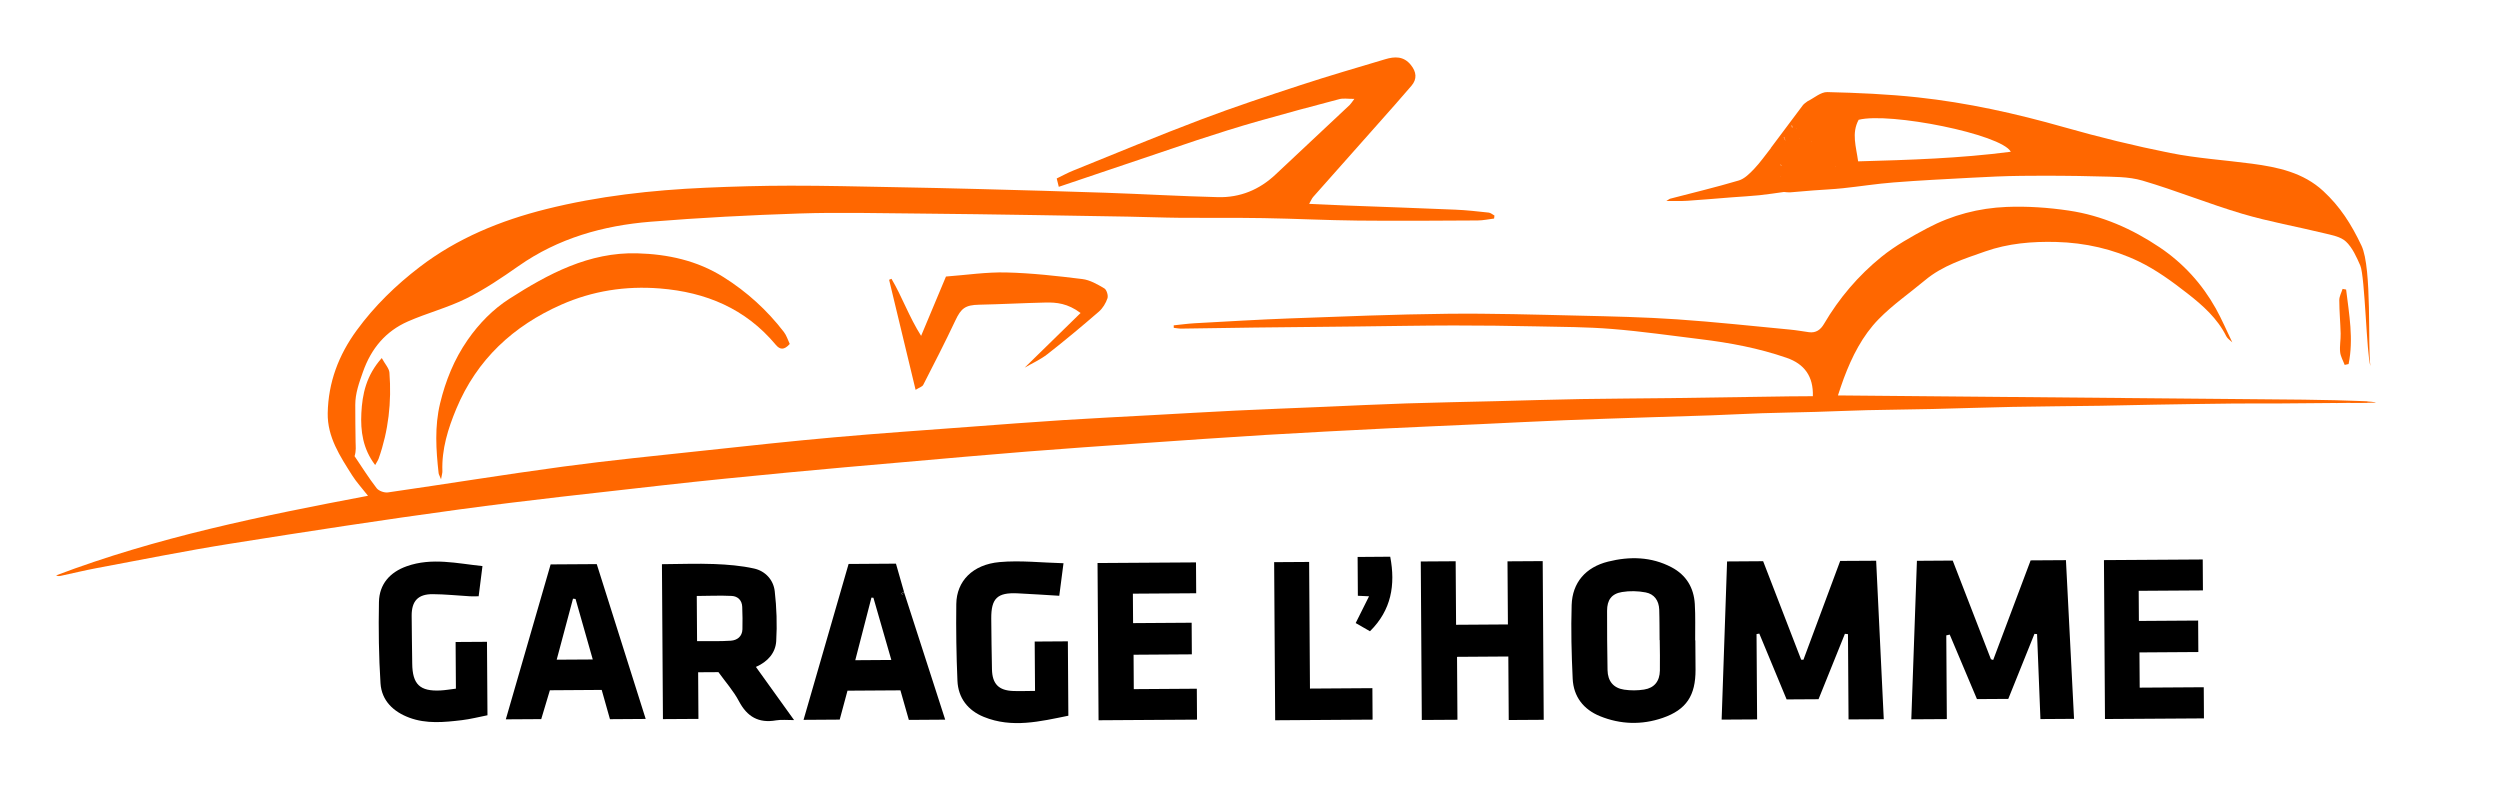 <?xml version="1.0" encoding="utf-8"?>
<!-- Generator: Adobe Illustrator 26.2.1, SVG Export Plug-In . SVG Version: 6.00 Build 0)  -->
<svg version="1.1" id="Calque_1" xmlns="http://www.w3.org/2000/svg" xmlns:xlink="http://www.w3.org/1999/xlink" x="0px" y="0px"
	 viewBox="0 0 1024 330" style="enable-background:new 0 0 1024 330;" xml:space="preserve">
<style type="text/css">
	.st0{fill:#FF6700;}
	.st1{fill:none;}
</style>
<g>
	<path class="st0" d="M741.83,58.13c0.06-0.03,0.12-0.07,0.18-0.1l0,0C741.95,58.06,741.89,58.1,741.83,58.13z"/>
	<path class="st1" d="M299.69,244.09c-4.69-0.23-9.41-0.01-14.29,0.02c0.04,6.26,0.08,12.31,0.12,18.49
		c4.88-0.03,9.37,0.14,13.83-0.17c2.6-0.18,4.66-1.71,4.75-4.68c0.09-3.05,0.04-6.12-0.08-9.17
		C303.91,245.86,302.18,244.21,299.69,244.09z"/>
	<path class="st1" d="M234.7,245.22c-2.2,8.24-4.4,16.49-6.68,24.99c5.16-0.03,9.79-0.06,14.78-0.1
		c-2.46-8.64-4.76-16.71-7.05-24.78C235.4,245.3,235.05,245.26,234.7,245.22z"/>
	<path class="st0" d="M741.96,58c-0.04,0.04-0.09,0.09-0.13,0.13C741.87,58.09,741.92,58.05,741.96,58
		C741.96,58,741.96,58,741.96,58z"/>
	<path class="st0" d="M741.97,58c0.01,0,0.04,0.03,0.04,0.03L741.97,58C741.87,57.93,741.92,57.96,741.97,58
		C741.96,58,741.96,58,741.97,58C741.96,58,741.96,58,741.97,58C741.96,58,741.97,58,741.97,58z"/>
	<path class="st0" d="M737.11,56.51c0.03,0.03,0.07,0.07,0.09,0.1c-0.03,0.04-0.06,0.08-0.09,0.12c0,0,0,0,0,0
		c0.03-0.04,0.06-0.08,0.09-0.12c0.01,0,0.04,0.03,0.04,0.03l-0.04-0.03C737.17,56.58,737.14,56.54,737.11,56.51z"/>
	<path class="st0" d="M730.75,78.54c0-0.03,0-0.05,0-0.05C730.76,78.49,730.76,78.51,730.75,78.54z"/>
	<path class="st1" d="M679.78,262.17c-0.01-2.05-0.02-4.09-0.04-6.14c-0.02-2.13-0.02-4.25-0.11-6.38
		c-0.14-3.67-2.05-6.34-5.55-7.01c-3.14-0.6-6.54-0.68-9.69-0.16c-4.32,0.72-6.11,3.26-6.12,7.68c-0.02,8.1,0.04,16.2,0.19,24.29
		c0.08,4.51,2.38,7.36,6.79,8.02c2.67,0.4,5.52,0.38,8.19-0.04c4.2-0.66,6.37-3.43,6.46-7.74c0.09-4.17-0.03-8.35-0.06-12.52
		C679.82,262.17,679.8,262.17,679.78,262.17z"/>
	<path class="st1" d="M356.93,244.78c-2.19,8.49-4.38,16.98-6.62,25.64c5.07-0.03,9.73-0.06,14.77-0.1
		c-2.51-8.72-4.93-17.1-7.34-25.48C357.48,244.82,357.21,244.8,356.93,244.78z"/>
	<path class="st0" d="M755.22,154.97c3.34-8.92,7.64-17.46,14.27-24.24c5.75-5.89,12.66-10.64,19.01-15.95
		c7.22-6.04,16.07-8.77,24.67-11.8c9.35-3.29,19.16-4.13,29.07-3.87c11.83,0.31,23.23,2.89,33.77,7.96
		c7.15,3.44,13.74,8.27,20.03,13.18c6.22,4.85,12.21,10.16,15.85,17.49c0.49,0.98,1.6,1.64,2.42,2.45l0.02,0.01
		c-2.24-4.63-4.25-9.39-6.75-13.87c-5.66-10.11-13.34-18.52-22.93-24.98c-11.31-7.62-23.71-13.08-37.24-15.09
		c-8.4-1.25-17.03-1.84-25.51-1.5c-11.33,0.45-22.33,3.32-32.41,8.67c-6.54,3.47-13.14,7.16-18.86,11.79
		c-9.45,7.66-17.34,16.91-23.53,27.48c-1.38,2.35-3.27,3.76-6.14,3.37c-2.56-0.35-5.1-0.82-7.67-1.06
		c-15.46-1.46-30.9-3.16-46.39-4.21c-13.3-0.91-26.65-1.2-39.98-1.51c-18.03-0.42-36.08-0.97-54.11-0.77
		c-21.43,0.23-42.85,1.11-64.27,1.89c-13.07,0.48-26.12,1.28-39.18,1.99c-2.88,0.16-5.74,0.57-8.61,0.86
		c0.01,0.34,0.02,0.68,0.03,1.02c1.02,0.11,2.05,0.33,3.07,0.32c10.07-0.13,20.14-0.32,30.22-0.44c14.03-0.17,28.06-0.29,42.09-0.44
		c13.06-0.14,26.12-0.39,39.18-0.41c11.32-0.02,22.63,0.14,33.95,0.37c10.38,0.21,20.78,0.23,31.11,1.07
		c12.05,0.97,24.04,2.71,36.05,4.17c12.03,1.46,23.88,3.67,35.38,7.65c7.27,2.52,10.97,7.61,10.72,15.71
		c-3.25,0.02-6.52,0.02-9.78,0.07c-16.06,0.23-32.12,0.5-48.18,0.71c-12.32,0.16-24.65,0.18-36.97,0.39
		c-11.54,0.2-23.08,0.57-34.62,0.86c-12.28,0.31-24.57,0.52-36.85,0.92c-11.33,0.37-22.66,0.93-33.98,1.41
		c-12.04,0.51-24.08,0.96-36.11,1.54c-11.4,0.55-22.79,1.24-34.19,1.86c-12.17,0.67-24.35,1.26-36.52,2.04
		c-12.8,0.82-25.58,1.8-38.37,2.76c-18.45,1.39-36.9,2.64-55.33,4.29c-17.66,1.57-35.29,3.49-52.92,5.39
		c-19.35,2.09-38.73,3.99-58.01,6.59c-23.98,3.23-47.86,7.13-71.81,10.58c-1.47,0.21-3.75-0.59-4.63-1.72
		c-3.25-4.19-6.07-8.72-9.05-13.12c0.7-2.17,0.45-4.01,0.42-5.85c-0.09-5.05-0.12-10.1-0.13-15.15c-0.01-4.77,1.58-9.08,3.16-13.56
		c3.37-9.56,9.28-16.62,18.43-20.64c7.85-3.45,16.3-5.62,23.95-9.42c7.49-3.71,14.51-8.48,21.38-13.29
		c16.25-11.39,34.62-16.54,53.99-18.12c20.33-1.65,40.73-2.71,61.13-3.38c15.96-0.52,31.95-0.11,47.93,0.02
		c16.29,0.13,32.57,0.4,48.86,0.64c12.57,0.18,25.14,0.4,37.71,0.63c7.14,0.13,14.28,0.42,21.42,0.48
		c11.33,0.1,22.67-0.06,34.01,0.13c12.88,0.21,25.75,0.88,38.63,1.01c16.37,0.17,32.75,0.04,49.13-0.05
		c2.25-0.01,4.49-0.51,6.73-0.78c0.05-0.41,0.1-0.82,0.15-1.23c-0.78-0.42-1.53-1.12-2.35-1.21c-4.54-0.49-9.08-1.01-13.64-1.2
		c-15.04-0.64-30.08-1.15-45.11-1.72c-4.76-0.18-9.51-0.43-14.8-0.66c0.75-1.3,1.07-2.19,1.66-2.85
		c8.9-10.07,17.85-20.11,26.77-30.17c4.52-5.1,9.06-10.18,13.48-15.36c2.37-2.78,2.03-5.66-0.24-8.5
		c-2.95-3.69-6.65-3.52-10.52-2.36c-11.54,3.45-23.11,6.81-34.55,10.56c-13.7,4.49-27.4,9.02-40.88,14.13
		C474.36,55.6,457,62.84,439.56,69.88c-2.29,0.92-4.47,2.13-6.73,3.22c0.29,1.17,0.46,1.82,0.85,3.42
		c19.02-6.42,37.77-12.76,56.53-19.09c8.43-2.78,16.91-5.46,25.46-7.88c10.94-3.11,21.93-6.07,32.94-8.95
		c1.64-0.43,3.48-0.08,6.14-0.1c-1.09,1.44-1.43,2.03-1.9,2.48c-10.13,9.51-20.29,18.99-30.4,28.51
		c-6.62,6.24-14.53,9.48-23.53,9.26c-15.41-0.38-30.8-1.28-46.2-1.81c-17.04-0.59-34.09-1.04-51.14-1.5
		c-11.87-0.32-23.75-0.57-35.62-0.79c-14.08-0.26-28.17-0.62-42.25-0.6c-11.58,0.01-23.17,0.33-34.73,0.84
		c-22,0.98-43.85,3.4-65.24,8.75c-18.72,4.68-36.4,11.9-51.86,23.73c-9.74,7.45-18.46,15.93-25.75,25.89
		c-7.45,10.17-11.67,21.38-11.9,33.96c-0.18,9.81,5.07,17.66,10.03,25.51c1.72,2.73,3.96,5.13,6.47,8.34
		c-43.7,8.27-86.61,17.02-127.74,32.6c0.69,0.37,1.29,0.32,1.87,0.2c4.93-1.06,9.84-2.26,14.8-3.19c18.21-3.4,36.39-7.07,54.68-9.98
		c31.3-4.98,62.64-9.81,94.04-14.07c27.65-3.75,55.41-6.73,83.15-9.86c16.92-1.91,33.87-3.57,50.83-5.19
		c16-1.54,32.02-2.91,48.04-4.31c16.72-1.47,33.44-2.97,50.17-4.3c15.39-1.23,30.79-2.28,46.19-3.36
		c17.13-1.19,34.26-2.41,51.4-3.45c16.81-1.02,33.64-1.86,50.47-2.71c12.35-0.62,24.71-1.12,37.06-1.69
		c11.63-0.54,23.26-1.15,34.89-1.62c11.62-0.47,23.25-0.82,34.88-1.21c8.47-0.28,16.94-0.5,25.4-0.8
		c6.95-0.25,13.89-0.64,20.83-0.87c7.34-0.24,14.69-0.34,22.04-0.55c6.99-0.2,13.98-0.53,20.98-0.7c8.93-0.21,17.86-0.27,26.79-0.48
		c10.89-0.25,21.77-0.65,32.66-0.86c12.12-0.23,24.25-0.29,36.37-0.47c7.45-0.11,14.91-0.33,22.36-0.45
		c10.39-0.17,20.77-0.34,31.16-0.45c6.84-0.07,13.68-0.03,20.52-0.05c3-0.01,35.51-0.3,38.51-0.32c0-0.5-9.01-0.94-29.51-1.23
		c-63.5-0.57-127.01-1.15-190.75-1.73C753.67,159.41,754.4,157.18,755.22,154.97z"/>
	<path class="st0" d="M951.64,78.28c-8.22-7.62-18.61-9.81-29.23-11.23c-11.14-1.48-22.43-2.19-33.43-4.38
		c-14.66-2.92-29.22-6.5-43.61-10.59c-19.67-5.59-39.55-10.01-59.85-12.2c-12.29-1.33-24.7-1.86-37.07-2.16
		c-2.65-0.06-5.37,2.43-8.05,3.74c0,0.04-0.01,0.07-0.01,0.1c0,0.02,0,0.03,0,0.04c0,0.01,0,0.01,0,0c0-0.01,0-0.02,0-0.04
		c0-0.02,0-0.05,0.01-0.1c0,0,0,0,0,0c-0.02,0.09-0.02,0.14-0.03,0.15c0,0.01,0,0,0,0c0-0.02,0.01-0.08,0.03-0.15
		c-0.66,0.54-1.46,0.98-1.96,1.65c-4.41,5.83-8.77,11.7-13.15,17.55c0.07-0.02,0.14-0.05,0.21-0.07c-0.06,0.03-0.11,0.07-0.17,0.11
		c-2.26,2.85-4.35,5.87-6.85,8.49c-1.8,1.89-3.92,4.04-6.29,4.74c-9.27,2.76-18.7,5-28.06,7.45c-0.36,0.09-0.67,0.39-1.58,0.94
		c3.33-0.02,5.97,0.09,8.59-0.08c6.15-0.4,12.29-0.95,18.43-1.43c3.66-0.28,7.33-0.46,10.97-0.83c3.42-0.35,6.81-0.89,10.21-1.35
		c0-0.02,0-0.03,0-0.05c0-0.02,0-0.03,0-0.05c0-0.03,0-0.05,0-0.05c0-0.01,0,0.03-0.01,0.15c0,0,0,0,0,0.01c0.03-0.26,0.02-0.13,0,0
		c0.84,0.05,1.68,0.21,2.5,0.15c3.15-0.23,6.3-0.55,9.45-0.79c4.05-0.31,8.11-0.47,12.15-0.9c6.92-0.73,13.81-1.83,20.75-2.37
		c10.54-0.83,21.1-1.36,31.65-1.92c6.94-0.37,13.9-0.72,20.85-0.78c10.41-0.09,20.82-0.07,31.23,0.23
		c6.1,0.18,12.47,0.02,18.22,1.71c13.78,4.05,27.15,9.52,40.92,13.6c10.97,3.25,22.31,5.23,33.45,7.95c3.14,0.77,6.84,1.39,9,3.44
		c2.68,2.53,4.34,6.33,5.87,9.82c1.9,4.35,2.58,36.64,4.15,41.14c-1.16-7.25,0.74-40.01-3.66-49.29
		C963.01,91.64,958.45,84.59,951.64,78.28z M729.23,72.51l0-0.15l0.11,0.08L729.23,72.51z M729.55,67.95
		c-0.1-0.16-0.19-0.33-0.29-0.49c0.06-0.03,0.11-0.06,0.17-0.1c0.09,0.17,0.18,0.33,0.27,0.5C729.65,67.9,729.6,67.92,729.55,67.95z
		 M730.6,56.23c0.12-0.03,0.23-0.06,0.35-0.09c0.05,0.25,0.11,0.5,0.32,1.53C730.82,56.71,730.71,56.47,730.6,56.23z M734,52.24
		c-0.09-0.27-0.17-0.53-0.26-0.8c0.07-0.03,0.14-0.07,0.22-0.1c0.13,0.25,0.25,0.49,0.38,0.74C734.23,52.13,734.12,52.18,734,52.24z
		 M735.74,52.83l-0.03-0.17l0.11,0.06L735.74,52.83z M737.11,56.73C737.11,56.73,737.11,56.73,737.11,56.73
		C737.11,56.73,737.11,56.73,737.11,56.73c0.03-0.04,0.06-0.08,0.09-0.12c-0.02-0.04-0.06-0.07-0.09-0.1
		c0.05,0.04,0.09,0.09,0.14,0.13C737.2,56.67,737.15,56.7,737.11,56.73z M741.83,58.13c0.04-0.04,0.09-0.09,0.13-0.13
		c-0.01-0.01-0.02-0.01-0.02-0.01c-0.01,0-0.01,0,0,0c0,0,0.01,0,0.01,0.01c0,0,0.01,0.01,0.01,0.01c0,0,0,0,0,0
		c-0.05-0.04-0.09-0.07,0.01,0l0,0c-0.1-0.06-0.05-0.03,0,0l0,0c0.05,0.03,0.13,0.09,0.28,0.18c-0.12-0.07-0.19-0.11-0.24-0.14
		C741.95,58.06,741.89,58.1,741.83,58.13z M751.94,68.3l-0.04-0.17l0.12,0.02L751.94,68.3z M761.09,66.09
		c-0.81-6.02-2.78-11.51,0.21-17.02c12.69-3.23,58.5,5.89,62.33,13.09C802.69,64.88,782.09,65.51,761.09,66.09z"/>
	<path d="M753.74,229.76c-5.03,13.52-10.05,27-15.06,40.48c-0.31-0.01-0.61-0.02-0.92-0.03c-5.21-13.5-10.43-27-15.58-40.34
		c-5.1,0.03-9.85,0.06-14.77,0.1c-0.75,21.7-1.48,43.14-2.23,64.79c4.85-0.03,9.36-0.06,14.53-0.09
		c-0.08-11.81-0.15-23.38-0.23-34.95c0.38-0.07,0.75-0.13,1.13-0.2c3.72,8.96,7.44,17.92,11.19,26.96
		c4.47-0.03,8.76-0.06,13.07-0.08c3.64-9.03,7.22-17.91,10.8-26.79c0.42,0.05,0.84,0.09,1.26,0.14c0.08,11.58,0.15,23.17,0.23,34.93
		c5.32-0.03,9.75-0.06,14.43-0.09c-1.05-21.75-2.08-43.26-3.12-64.91C763.44,229.7,758.67,229.73,753.74,229.76z"/>
	<path d="M831.75,229.53c-5.15,13.7-10.25,27.25-15.34,40.8c-0.31-0.1-0.62-0.21-0.93-0.31c-5.24-13.53-10.48-27.05-15.65-40.41
		c-5.14,0.03-9.82,0.06-14.66,0.1c-0.77,21.67-1.53,43.13-2.3,64.92c4.75-0.03,9.31-0.06,14.55-0.09
		c-0.08-11.56-0.15-22.92-0.22-34.29c0.47-0.11,0.94-0.21,1.41-0.32c3.69,8.75,7.39,17.51,11.15,26.42
		c4.28-0.03,8.42-0.05,12.83-0.08c3.57-8.87,7.15-17.75,10.72-26.64c0.36,0.03,0.71,0.07,1.07,0.1c0.45,11.49,0.91,22.98,1.38,34.8
		c4.63-0.03,9.11-0.06,13.77-0.09c-1.11-21.76-2.21-43.34-3.32-65C841.21,229.47,836.53,229.5,831.75,229.53z"/>
	<path d="M317.94,262.6c0.4-6.79,0.17-13.69-0.61-20.45c-0.53-4.63-3.85-8.26-8.45-9.28c-5.32-1.18-10.86-1.63-16.32-1.84
		c-7.06-0.27-14.15,0.02-21.43,0.06c0.14,21.25,0.28,42.37,0.41,63.46c5.01-0.03,9.58-0.06,14.54-0.09
		c-0.04-6.55-0.08-12.78-0.12-19.1c3.06-0.02,5.71-0.04,8.32-0.05c2.89,4.03,6.16,7.68,8.38,11.89c3.37,6.38,8.06,9.1,15.21,7.86
		c2.22-0.38,4.55-0.09,7.39-0.11c-5.46-7.61-10.44-14.53-15.64-21.78C314.59,270.99,317.66,267.33,317.94,262.6z M304.1,257.75
		c-0.09,2.97-2.15,4.5-4.75,4.68c-4.46,0.31-8.94,0.13-13.83,0.17c-0.04-6.18-0.08-12.22-0.12-18.49c4.88-0.03,9.59-0.25,14.29-0.02
		c2.5,0.12,4.23,1.77,4.33,4.49C304.13,251.63,304.19,254.69,304.1,257.75z"/>
	<path d="M694.19,247.38c-0.4-6.66-3.52-11.86-9.52-15.02c-8.31-4.38-17.18-4.52-26-2.32c-9.21,2.3-14.62,8.59-14.92,17.75
		c-0.32,10.06-0.05,20.15,0.42,30.21c0.34,7.33,4.4,12.58,11.18,15.34c8.4,3.42,17.15,3.66,25.67,0.72
		c9.8-3.38,13.5-9.24,13.47-19.74c-0.01-4.02-0.05-8.03-0.08-12.05c-0.02,0-0.04,0-0.07,0
		C694.31,257.31,694.49,252.33,694.19,247.38z M679.89,274.7c-0.09,4.31-2.26,7.08-6.46,7.74c-2.67,0.42-5.51,0.44-8.19,0.04
		c-4.41-0.66-6.71-3.51-6.79-8.02c-0.14-8.1-0.21-16.19-0.19-24.29c0.01-4.42,1.8-6.96,6.12-7.68c3.15-0.52,6.55-0.44,9.69,0.16
		c3.5,0.66,5.41,3.33,5.55,7.01c0.08,2.12,0.08,4.25,0.11,6.38c0.02,2.05,0.03,4.09,0.04,6.14c0.02,0,0.04,0,0.06,0
		C679.86,266.35,679.98,270.52,679.89,274.7z"/>
	<path d="M617.64,255.77c-7.12,0.05-14,0.09-21.23,0.14c-0.06-8.8-0.11-17.4-0.17-26.02c-4.97,0.03-9.59,0.06-14.29,0.09
		c0.14,21.71,0.28,43.24,0.42,64.92c4.91-0.03,9.58-0.06,14.6-0.09c-0.06-8.72-0.11-17.24-0.17-25.77
		c7.17-0.05,13.99-0.09,21.01-0.14c0.06,8.72,0.11,17.25,0.17,26.02c4.94-0.03,9.68-0.06,14.33-0.09c-0.14-21.71-0.28-43.29-0.42-65
		c-4.89,0.03-9.45,0.06-14.42,0.09C617.53,238.6,617.59,247.11,617.64,255.77z"/>
	<path class="st0" d="M229.89,124.8c12.81-5.66,26.32-7.77,40.39-6.65c18.89,1.51,35.1,8.26,47.45,23.05
		c1.76,2.1,3.43,2.27,5.75-0.31c-0.76-1.59-1.29-3.46-2.39-4.89c-6.9-8.97-15.11-16.44-24.74-22.5
		c-10.86-6.83-22.87-9.39-35.32-9.74c-19.75-0.55-36.48,8.42-52.41,18.63c-6.66,4.27-12.36,10.07-17.05,16.81
		c-5.55,7.99-9.06,16.73-11.31,26.03c-2.28,9.45-1.67,19.04-0.6,28.6c0.06,0.5,0.38,0.98,0.99,2.49c0.32-1.86,0.58-2.61,0.55-3.34
		c-0.32-9.01,2.31-17.39,5.7-25.54C195.3,147.29,210.2,133.5,229.89,124.8z"/>
	<path d="M370.24,242.38c-0.03,0.02-0.06,0.04-0.09,0.06c-0.16,0.39-0.31,0.78-0.47,1.16c-0.2-0.16-0.4-0.32-0.61-0.48
		c0.36-0.23,0.72-0.46,1.07-0.69c0.02-0.05,0.04-0.1,0.06-0.15c0,0,0.06,0.07,0.06,0.07c-1.1-3.84-2.2-7.68-3.28-11.48
		c-6.63,0.04-12.91,0.08-19.4,0.13c-6.15,21.28-12.27,42.47-18.45,63.85c4.98-0.03,9.91-0.06,14.81-0.1
		c1.16-4.3,2.22-8.25,3.19-11.85c7.73-0.05,14.65-0.1,21.68-0.14c1.19,4.19,2.33,8.17,3.45,12.11c5.08-0.03,9.87-0.06,14.89-0.1
		c-1.4-4.35-2.68-8.32-3.96-12.28C378.88,269.13,374.56,255.76,370.24,242.38z M350.32,270.42c2.23-8.65,4.42-17.15,6.62-25.64
		c0.27,0.02,0.54,0.04,0.81,0.06c2.41,8.38,4.83,16.76,7.34,25.48C360.04,270.36,355.38,270.39,350.32,270.42z"/>
	<path d="M225.54,231.18c-6.1,21.1-12.22,42.24-18.36,63.46c5.19-0.03,9.85-0.06,14.51-0.09c1.26-4.2,2.42-8.07,3.54-11.82
		c7.39-0.05,14.27-0.09,21.23-0.14c1.17,4.16,2.27,8.06,3.38,11.99c4.99-0.03,9.71-0.06,14.64-0.1
		c-6.79-21.47-13.41-42.39-20.05-63.42C238.08,231.1,232.05,231.13,225.54,231.18z M228.02,270.21c2.27-8.51,4.48-16.75,6.68-24.99
		c0.35,0.04,0.7,0.08,1.05,0.12c2.3,8.07,4.59,16.14,7.05,24.78C237.82,270.15,233.18,270.18,228.02,270.21z"/>
	<path d="M876.32,267.23c8.22-0.05,16.21-0.11,24.12-0.16c-0.03-4.33-0.05-8.35-0.08-12.89c-8.23,0.05-16.13,0.1-24.27,0.16
		c-0.03-4.38-0.05-8.24-0.08-12.34c8.92-0.06,17.54-0.11,26.31-0.17c-0.03-4.34-0.05-8.42-0.08-12.67
		c-13.64,0.09-26.94,0.17-40.46,0.26c0.14,21.73,0.28,43.24,0.42,65.09c13.67-0.09,27.08-0.18,40.54-0.26
		c-0.03-4.11-0.05-8.13-0.08-12.76c-8.97,0.06-17.63,0.11-26.24,0.17C876.38,276.53,876.35,272.02,876.32,267.23z"/>
	<path d="M464.31,268.18c8.02-0.05,15.85-0.1,23.87-0.16c-0.03-4.32-0.05-8.44-0.08-12.95c-8.07,0.05-15.97,0.1-23.99,0.16
		c-0.03-4.19-0.05-7.99-0.08-12.06c8.79-0.06,17.33-0.11,25.93-0.17c-0.03-4.33-0.05-8.39-0.08-12.64
		c-13.58,0.09-26.99,0.18-40.33,0.26c0.14,21.53,0.28,42.83,0.42,64.4c13.6-0.09,26.95-0.18,40.33-0.26
		c-0.03-4.2-0.05-8.25-0.08-12.66c-8.69,0.06-17.17,0.11-25.82,0.17C464.37,277.27,464.34,272.83,464.31,268.18z"/>
	<path d="M423.95,282.99c-3.21,0.02-6.08,0.14-8.94,0.04c-5.96-0.21-8.58-2.91-8.7-8.89c-0.13-6.94-0.25-13.87-0.29-20.81
		c-0.05-8.27,2.49-10.7,10.8-10.3c5.64,0.27,11.27,0.65,17.06,1c0.54-4.17,1.07-8.26,1.73-13.33c-8.96-0.23-17.66-1.24-26.19-0.47
		c-11.06,1-17.6,7.82-17.72,17.17c-0.13,10.47,0.02,20.96,0.47,31.42c0.3,7.1,4.29,12.17,10.8,14.82
		c11.56,4.71,23.06,1.86,34.63-0.48c-0.07-10.32-0.13-20.29-0.2-30.47c-4.51,0.03-8.87,0.06-13.59,0.09
		C423.87,269.35,423.91,275.76,423.95,282.99z"/>
	<path d="M186.74,282.07c-2.32,0.28-4.31,0.64-6.31,0.74c-8.45,0.43-11.49-2.5-11.58-11c-0.07-6.53-0.2-13.07-0.23-19.6
		c-0.03-6,2.58-8.86,8.57-8.84c5.11,0.02,10.22,0.58,15.34,0.87c1.13,0.06,2.27,0,3.53-0.01c0.51-4.08,0.99-7.88,1.56-12.36
		c-10.49-1.1-20.72-3.58-30.99,0.05c-6.91,2.44-11.28,7.34-11.41,14.7c-0.21,11.09-0.07,22.21,0.64,33.27
		c0.46,7.09,5.24,11.62,11.77,14.06c7.03,2.62,14.31,1.89,21.52,1.03c3.55-0.42,7.05-1.33,10.52-2.01
		c-0.07-10.42-0.13-20.26-0.2-30.09c-4.38,0.03-8.43,0.05-12.85,0.08C186.66,269.38,186.7,275.54,186.74,282.07z"/>
	<path class="st0" d="M429.06,145.04c7.17-5.6,14.15-11.44,21.03-17.39c1.59-1.38,2.85-3.46,3.53-5.47
		c0.38-1.13-0.33-3.49-1.28-4.05c-2.81-1.66-5.88-3.45-9.02-3.83c-10.34-1.27-20.74-2.45-31.14-2.7c-8.13-0.2-16.3,1.04-24.71,1.67
		c-3.33,7.95-6.51,15.53-10.18,24.3c-4.96-7.81-7.79-16.05-12.14-23.38c-0.32,0.14-0.64,0.27-0.97,0.41
		c3.56,14.8,7.12,29.6,10.85,45.08c1.48-0.94,2.73-1.27,3.13-2.04c4.49-8.77,9-17.53,13.19-26.44c2.34-4.97,4.09-6.27,9.68-6.39
		c9.04-0.19,18.08-0.68,27.12-0.89c4.61-0.11,9.17,0.33,14.46,4.28c-7.9,7.72-15.43,15.08-22.92,22.4
		C422.72,148.83,426.17,147.3,429.06,145.04z"/>
	<path d="M536.22,230.17c-4.92,0.03-9.6,0.06-14.33,0.09c0.14,21.64,0.28,43.08,0.42,64.76c13.43-0.09,26.63-0.17,39.9-0.26
		c-0.03-4.28-0.05-8.4-0.08-12.89c-8.58,0.06-16.95,0.11-25.57,0.17C536.45,264.53,536.34,247.4,536.22,230.17z"/>
	<path class="st0" d="M148.01,169.21c-0.36,7.3,0.57,14.6,5.66,21.27c0.68-1.24,1.16-1.9,1.43-2.65c4.03-11.41,5.33-23.2,4.41-35.2
		c-0.14-1.77-1.75-3.42-3.14-5.97C149.99,153.8,148.4,161.45,148.01,169.21z"/>
	<path d="M556.08,228.13c0.03,5.39,0.07,10.55,0.1,15.9c1.45,0.07,2.76,0.13,4.58,0.21c-1.92,3.86-3.66,7.34-5.47,10.96
		c2.24,1.29,4.24,2.44,5.85,3.36c8.78-8.67,10.49-19,8.3-30.53C565.15,228.08,560.66,228.11,556.08,228.13z"/>
	<path class="st0" d="M960.97,118.6c-0.48-0.09-0.96-0.18-1.45-0.27c-0.47,1.53-1.35,3.07-1.35,4.6c0.01,4.57,0.45,9.14,0.56,13.71
		c0.06,2.52-0.46,5.08-0.21,7.57c0.18,1.8,1.21,3.51,1.86,5.26c0.54-0.12,1.08-0.24,1.61-0.36
		C964.07,138.88,962.21,128.74,960.97,118.6z"/>
	<path class="st0" d="M962.75,164.95c2.3-0.01,4.6-0.03,6.89-0.04c0.01-0.12,0.02-0.25,0.03-0.37c-2.31,0.01-4.62,0.03-6.93,0.04
		C962.75,164.7,962.75,164.83,962.75,164.95z"/>
	<path class="st0" d="M945.96,164.34c0.02,0.21,0.05,0.41,0.07,0.62c0.81-0.04,1.62-0.08,2.43-0.13c-0.01-0.24-0.02-0.49-0.03-0.73
		C947.61,164.18,946.79,164.26,945.96,164.34z"/>
	<path class="st0" d="M956.92,164.52c0.02,0.2,0.04,0.41,0.07,0.61c0.93-0.11,1.86-0.22,2.79-0.34c-0.03-0.16-0.06-0.32-0.09-0.49
		C958.77,164.38,957.84,164.45,956.92,164.52z"/>
	<path class="st0" d="M952.74,164.41c0.04,0.17,0.08,0.34,0.11,0.51c0.47-0.1,0.94-0.2,1.41-0.29c-0.03-0.14-0.05-0.27-0.08-0.41
		C953.71,164.28,953.22,164.35,952.74,164.41z"/>
	<polygon class="st0" points="914.3,140.35 914.35,140.2 914.33,140.19 	"/>
	<path class="st0" d="M730.6,56.23c0.11,0.24,0.22,0.48,0.67,1.44c-0.22-1.03-0.27-1.28-0.32-1.53
		C730.83,56.17,730.72,56.2,730.6,56.23z"/>
	<path class="st0" d="M733.75,51.44c0.09,0.27,0.17,0.53,0.26,0.8c0.11-0.05,0.22-0.11,0.34-0.16c-0.13-0.25-0.25-0.49-0.38-0.74
		C733.89,51.37,733.82,51.41,733.75,51.44z"/>
	<path class="st0" d="M729.26,67.46c0.1,0.16,0.19,0.33,0.29,0.49c0.05-0.03,0.1-0.06,0.15-0.09c-0.09-0.17-0.18-0.33-0.27-0.5
		C729.37,67.4,729.32,67.43,729.26,67.46z"/>
	<polygon class="st0" points="735.74,52.83 735.82,52.72 735.71,52.66 	"/>
	<polygon class="st0" points="751.94,68.3 752.01,68.15 751.9,68.13 	"/>
	<path class="st0" d="M740.4,41.46C740.4,41.46,740.4,41.46,740.4,41.46c-0.01,0.06-0.02,0.13-0.03,0.15
		C740.37,41.59,740.38,41.55,740.4,41.46z"/>
	<path class="st0" d="M740.4,41.46L740.4,41.46c0,0.04-0.01,0.08-0.01,0.1C740.39,41.53,740.4,41.5,740.4,41.46z"/>
	<path class="st0" d="M740.39,41.6C740.39,41.61,740.39,41.61,740.39,41.6L740.39,41.6z"/>
	<path class="st0" d="M740.4,41.45C740.4,41.45,740.4,41.45,740.4,41.45C740.4,41.46,740.4,41.46,740.4,41.45
		C740.4,41.46,740.4,41.46,740.4,41.45z"/>
	<path class="st0" d="M740.37,41.6C740.37,41.61,740.37,41.61,740.37,41.6L740.37,41.6z"/>
	<path class="st0" d="M740.39,41.56c0,0.02,0,0.03,0,0.04C740.39,41.59,740.39,41.58,740.39,41.56z"/>
	<path class="st0" d="M741.97,58L741.97,58l0.04,0.03v0l0,0c0.05,0.03,0.13,0.07,0.24,0.14C742.11,58.08,742.02,58.03,741.97,58z"/>
	<path class="st0" d="M741.96,58C741.96,58,741.96,58,741.96,58c-0.01,0-0.01-0.01-0.02-0.01c-0.01,0-0.01,0-0.01-0.01
		C741.94,57.99,741.95,57.99,741.96,58C741.96,58,741.96,58,741.96,58L741.96,58z"/>
	<path class="st0" d="M741.97,58L741.97,58C741.92,57.96,741.87,57.93,741.97,58z"/>
	<path class="st0" d="M741.94,57.99C741.93,57.98,741.93,57.98,741.94,57.99L741.94,57.99z"/>
	<polygon class="st0" points="729.23,72.51 729.34,72.43 729.23,72.35 	"/>
	<path class="st0" d="M730.75,78.54c0,0.01,0,0.03,0,0.05c0,0.02,0,0.03,0,0.05l0,0c0.01-0.12,0.01-0.16,0.01-0.15
		C730.76,78.49,730.76,78.51,730.75,78.54z"/>
	<path class="st0" d="M730.75,78.64C730.75,78.64,730.75,78.64,730.75,78.64C730.77,78.51,730.78,78.38,730.75,78.64z"/>
	<path class="st0" d="M730.75,78.69c0-0.02,0-0.03,0.01-0.05c0,0,0,0,0-0.01C730.75,78.65,730.75,78.67,730.75,78.69z"/>
	<path class="st0" d="M737.21,56.61l0.04,0.03c-0.05-0.04-0.09-0.09-0.14-0.13C737.14,56.54,737.17,56.58,737.21,56.61z"/>
	<path class="st0" d="M737.11,56.73C737.11,56.73,737.11,56.73,737.11,56.73c0.05-0.03,0.09-0.06,0.14-0.09c0,0-0.04-0.03-0.04-0.03
		C737.17,56.65,737.14,56.69,737.11,56.73z"/>
	<path class="st0" d="M742.01,58.03c0,0-0.04-0.03-0.04-0.03c0,0,0,0,0,0v0c-0.05,0.04-0.09,0.09-0.13,0.13
		C741.89,58.1,741.95,58.06,742.01,58.03L742.01,58.03z"/>
	<path class="st0" d="M725.29,60.66c0,0,0.04,0.04,0.04,0.04c0.06-0.04,0.11-0.07,0.17-0.11C725.43,60.61,725.36,60.63,725.29,60.66
		z"/>
	<path d="M369.68,243.61c0.16-0.39,0.31-0.78,0.47-1.16c-0.36,0.23-0.71,0.46-1.07,0.69C369.28,243.29,369.48,243.45,369.68,243.61z
		"/>
	<path d="M370.15,242.44c0.03-0.02,0.06-0.04,0.09-0.06c0.01-0.01,0.02-0.01,0.03-0.02c0,0-0.06-0.07-0.06-0.07
		C370.19,242.34,370.17,242.39,370.15,242.44z"/>
</g>
</svg>
